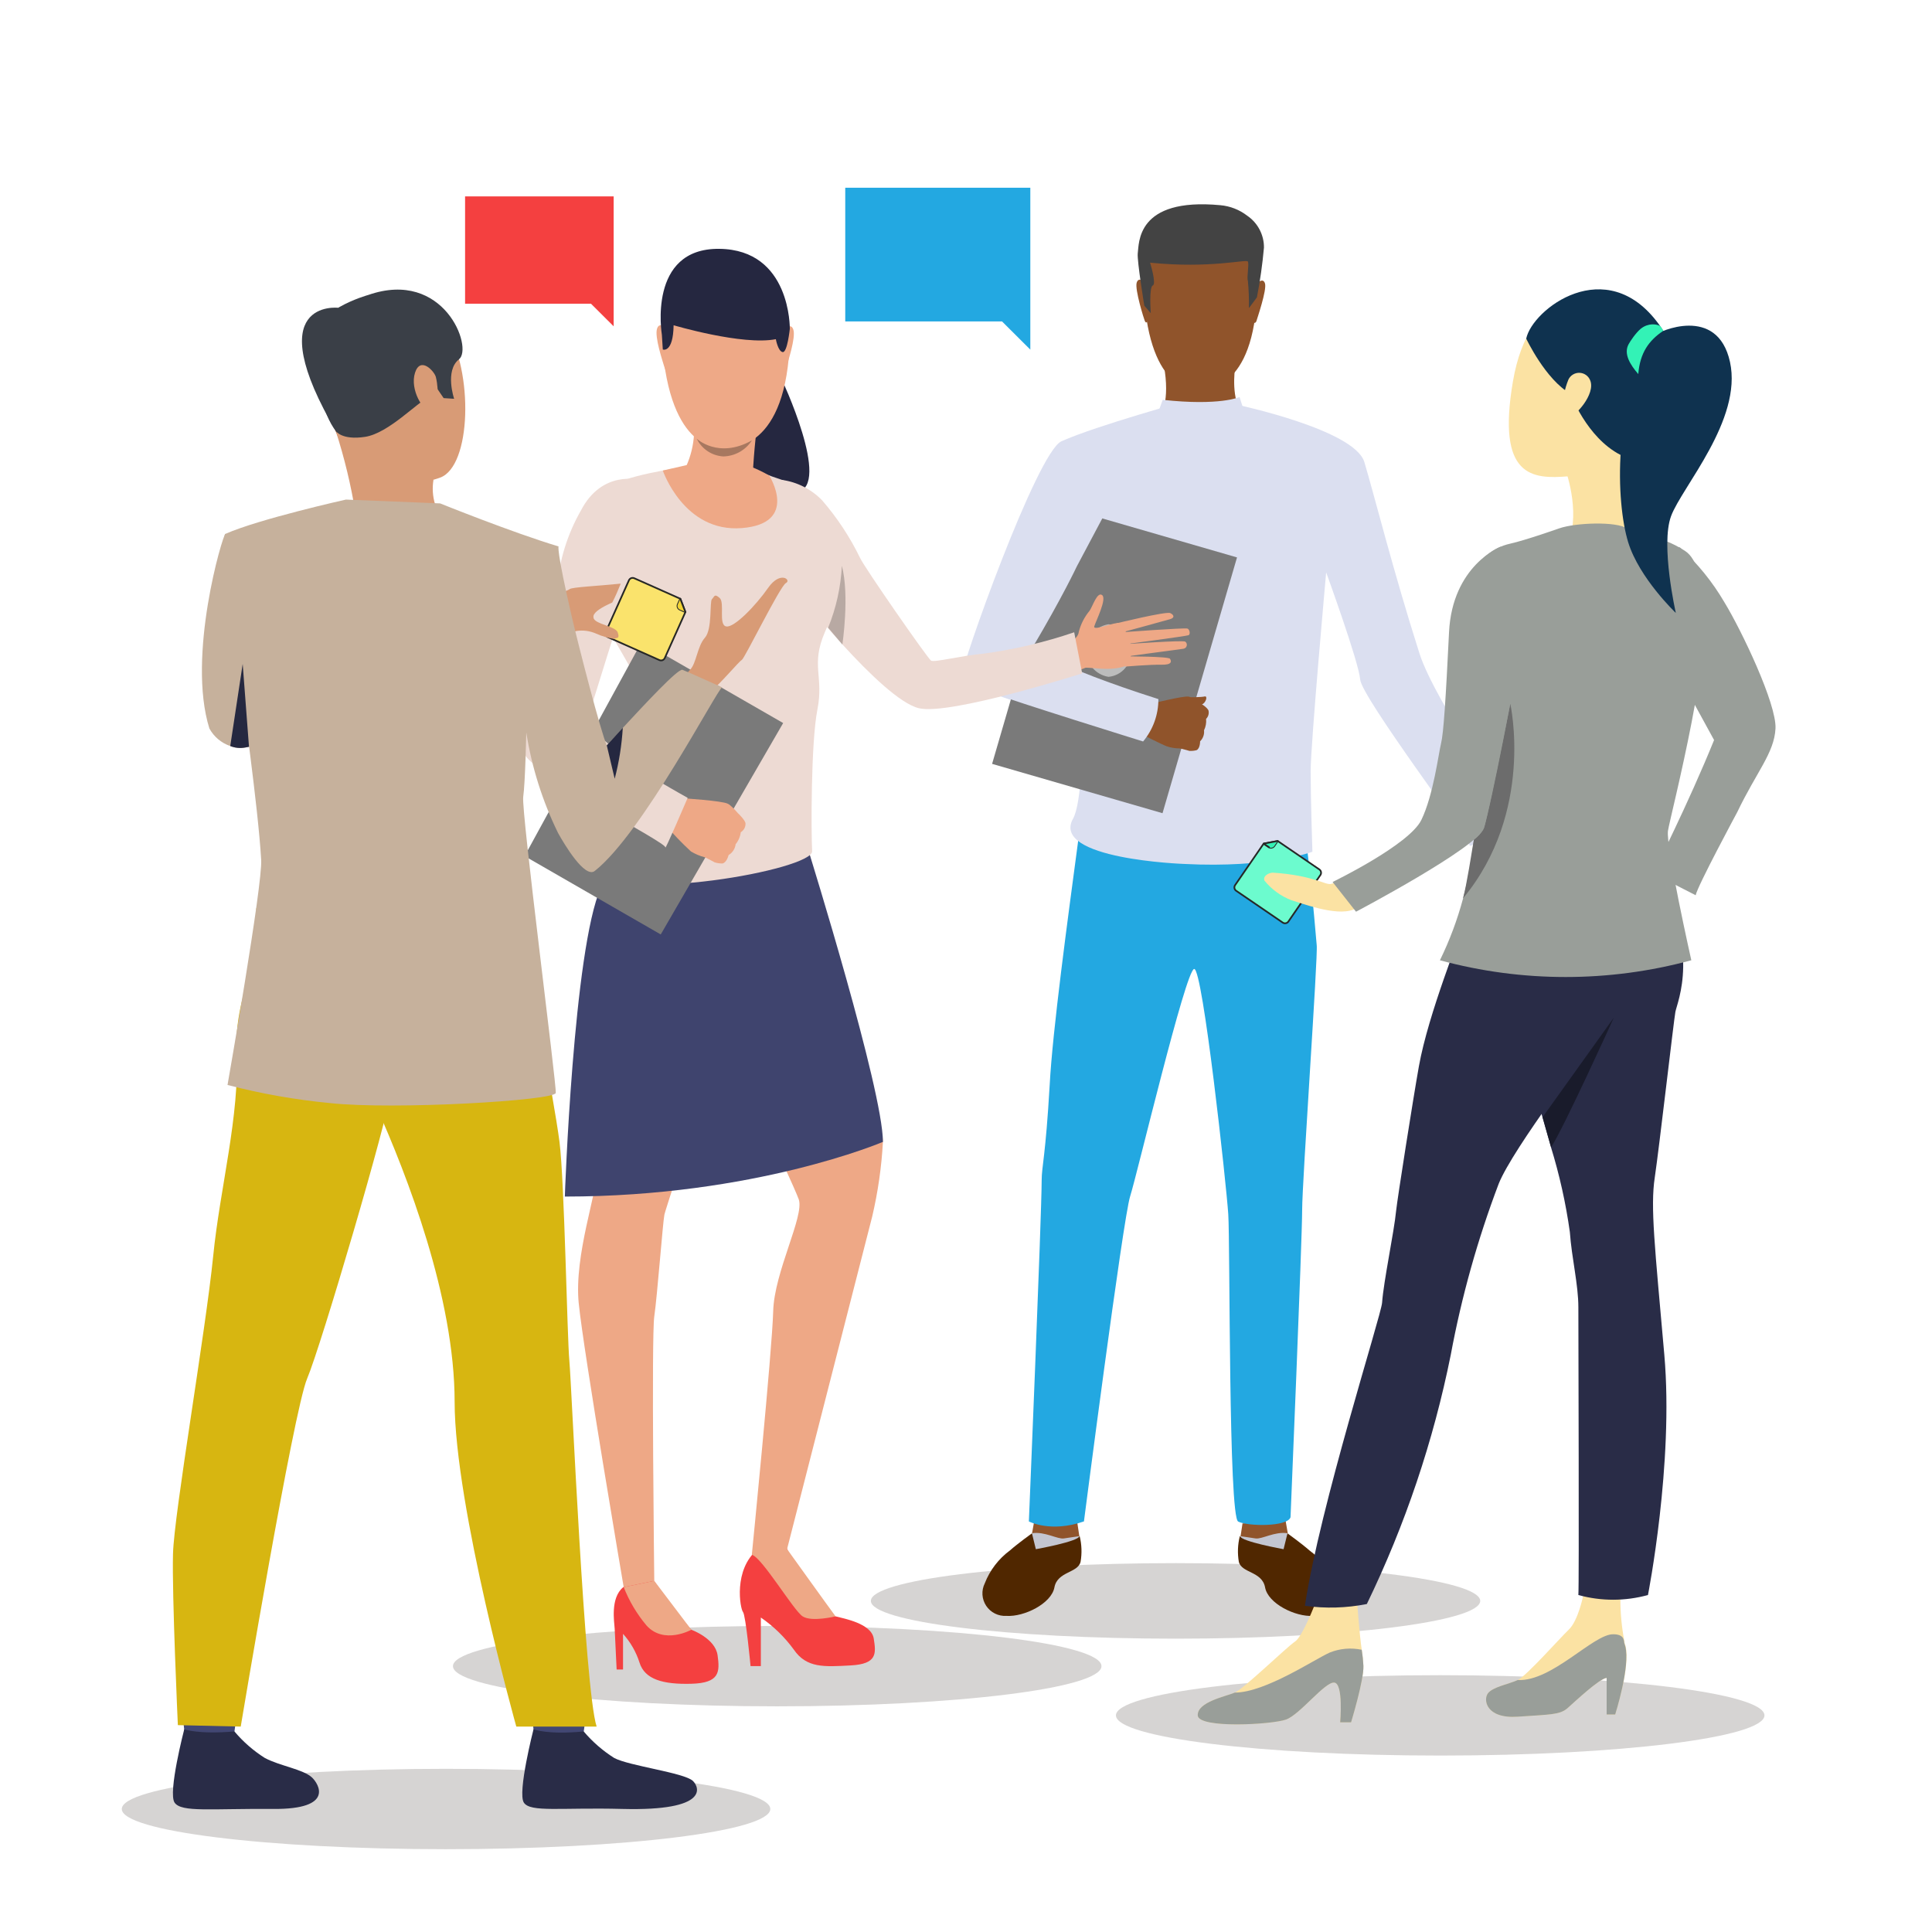<svg width="2048" height="2048" viewBox="0 0 2048 2048" fill="none" xmlns="http://www.w3.org/2000/svg">
<path d="M1569.1 1697.03C1569.1 1719.14 1424.5 1737.06 1246.13 1737.06C1067.76 1737.06 923.159 1719.14 923.159 1697.03C923.159 1674.92 1067.76 1656.99 1246.13 1656.99C1424.5 1656.99 1569.1 1674.92 1569.1 1697.03Z" fill="#342B23" fill-opacity="0.2"/>
<path d="M1586.95 853.569C1586.95 853.569 1596.54 875.391 1605.7 872.685C1614.61 870.686 1623.78 870.172 1632.85 871.162C1638.54 871.839 1657.21 867.441 1656.1 874.376C1655 881.312 1625.64 882.835 1619.53 884.526C1613.42 886.218 1635.4 901.442 1637.01 907.532C1638.62 913.622 1607.74 948.131 1593.99 935.698C1580.25 923.264 1574.82 901.019 1571.68 899.328C1566.03 893.228 1560.84 886.726 1556.15 879.874L1586.95 853.569Z" fill="#90542B"/>
<path d="M1634.21 903.897C1634.21 903.897 1673.49 944.58 1673.66 949.486C1673.83 954.392 1671.2 956.421 1667.38 952.785L1628.44 914.554C1628.44 914.554 1666.2 970.547 1667.21 974.522C1667.81 976.89 1663.14 981.035 1660.85 979.258C1658.56 977.482 1617.83 924.112 1617.83 924.112C1617.83 924.112 1652.87 976.552 1652.7 980.104C1652.59 981.035 1652.19 981.911 1651.57 982.618C1650.95 983.326 1650.14 983.835 1649.23 984.079C1648.32 984.324 1647.36 984.294 1646.47 983.993C1645.57 983.692 1644.79 983.133 1644.22 982.388L1605.78 931.639C1605.78 931.639 1628.78 971.392 1626.74 974.437C1624.7 977.482 1621.56 980.104 1616.05 969.616C1610.53 959.128 1594.5 935.784 1594.5 935.784L1634.21 903.897Z" fill="#90542B"/>
<path d="M1093.96 1625.37C1093.96 1625.37 1078.94 1636.11 1070.54 1643.56C1058.54 1652.43 1049.3 1664.51 1043.9 1678.4C1042.03 1682.16 1041.19 1686.33 1041.45 1690.51C1041.72 1694.69 1043.08 1698.73 1045.39 1702.23C1047.71 1705.72 1050.91 1708.54 1054.67 1710.42C1058.43 1712.29 1062.61 1713.15 1066.81 1712.91C1085.64 1714.1 1114.49 1699.89 1117.72 1682.72C1120.94 1665.55 1142.58 1667.66 1145.46 1655.57C1147.01 1646.58 1146.69 1637.36 1144.53 1628.5L1093.96 1625.37Z" fill="#502700"/>
<path d="M1096.5 1611.5L1093.96 1625.63C1093.96 1625.63 1101.76 1639.92 1144.19 1628.76L1142.07 1614.63L1096.5 1611.5Z" fill="#90542B"/>
<path d="M1144.19 1628.42C1144.19 1628.42 1134.6 1629.69 1127.82 1630.79C1121.03 1631.89 1107.54 1623.18 1093.88 1625.29L1098.03 1642.21C1098.03 1642.21 1143.26 1634.09 1144.19 1628.42Z" fill="#C4C6D1"/>
<path d="M1364.71 1625.37C1364.71 1625.37 1379.65 1636.11 1388.13 1643.56C1400.19 1652.4 1409.46 1664.49 1414.86 1678.4C1416.72 1682.16 1417.57 1686.33 1417.3 1690.51C1417.04 1694.69 1415.68 1698.73 1413.36 1702.23C1411.04 1705.72 1407.84 1708.54 1404.09 1710.42C1400.33 1712.29 1396.15 1713.15 1391.95 1712.91C1373.11 1714.1 1344.18 1699.89 1341.04 1682.72C1337.9 1665.55 1316.09 1667.66 1313.21 1655.57C1311.67 1646.57 1312.02 1637.36 1314.23 1628.5L1364.71 1625.37Z" fill="#502700"/>
<path d="M1362.69 1611.5L1365.15 1625.63C1365.15 1625.63 1357.43 1639.92 1315 1628.76L1317.12 1614.89L1362.69 1611.5Z" fill="#90542B"/>
<path d="M1380.33 1282.9C1380.33 1313.86 1368.02 1608.29 1368.02 1608.29C1364.88 1618.61 1322.88 1618.1 1312.53 1612.94C1302.18 1607.78 1304.04 1318.18 1302.01 1286.96C1299.97 1255.75 1274.94 1026.12 1265.86 1027.13C1256.78 1028.15 1205.53 1244.51 1197.98 1268.19C1190.43 1291.87 1149.02 1612.77 1149.02 1612.77C1113.55 1625.04 1090.64 1612.77 1090.64 1612.77C1090.64 1612.77 1104.14 1289.33 1104.22 1250.93C1104.22 1236.64 1108.38 1225.56 1112.71 1150.11C1115.76 1092.34 1131.88 974.015 1142.74 892.563C1142.74 889.688 1143.42 886.896 1143.85 884.105C1145.97 868.289 1147.49 856.616 1148.26 851.034L1148.77 847.397C1151.76 846.004 1154.82 844.762 1157.93 843.676C1233.7 816.441 1379.65 845.367 1379.65 845.367C1379.61 846.043 1379.61 846.721 1379.65 847.397C1379.65 849.004 1380.16 851.626 1380.58 854.925C1381.43 862.114 1382.7 872.771 1384.14 885.205C1384.1 885.599 1384.1 885.995 1384.14 886.389C1389.24 930.54 1391.7 954.815 1395.77 1001.93C1397.3 1012.5 1380.33 1251.95 1380.33 1282.9Z" fill="#23A8E1"/>
<path d="M1311.77 429.146C1311.77 429.146 1435.91 455.45 1446.26 489.79C1456.62 524.13 1476.73 604.99 1504.73 692.785C1521.7 745.309 1606.55 865.076 1606.55 865.076C1606.55 865.076 1557.84 901.023 1557.84 896.033C1557.84 891.043 1443.29 738.881 1441.85 720.358C1440.41 701.835 1405.79 606.766 1405.79 606.766C1405.79 606.766 1389.33 789.376 1389.33 817.626C1389.33 845.876 1391.2 902.884 1391.2 902.884C1391.2 902.884 1345.21 920.477 1255.43 915.825C1255.43 915.825 1113.22 910.919 1137.49 867.783C1155.9 835.134 1144.62 615.308 1141.9 614.04C1139.19 612.771 1089.55 674.6 1094.39 686.441C1099.22 698.282 1227.52 741.165 1227.52 741.165C1227.52 741.165 1231.25 754.867 1211.31 786.077C1211.31 786.077 1019.72 730.254 1019.04 718.413C1018.36 706.571 1099.14 479.725 1125.1 467.799C1162.95 450.883 1261.8 423.817 1261.8 423.817L1311.77 429.146Z" fill="#DBDFF0"/>
<path d="M1314.57 1628.42C1314.57 1628.42 1324.07 1629.69 1330.86 1630.79C1337.65 1631.89 1351.23 1623.18 1364.8 1625.29L1360.65 1642.21C1360.65 1642.21 1315.5 1634.09 1314.57 1628.42Z" fill="#C4C6D1"/>
<path d="M1309.73 386.093C1309.73 386.093 1304.64 414.089 1313.46 433.12C1313.46 433.12 1321.95 477.61 1276.72 479.64C1231.5 481.669 1229.97 440.817 1229.97 440.817C1229.97 440.817 1240.91 426.184 1233.62 386.347C1226.32 346.509 1309.73 386.093 1309.73 386.093Z" fill="#90542B"/>
<path d="M1281.99 224.374C1281.99 224.374 1340.45 233.763 1331.55 327.14C1322.64 420.517 1271.05 412.99 1267.57 412.905C1264.09 412.821 1215.81 414.597 1211.99 300.582C1211.99 300.497 1210.38 215.916 1281.99 224.374Z" fill="#90542B"/>
<path d="M1332.47 300.499C1332.47 300.499 1338.83 293.563 1340.95 300.499C1343.07 307.434 1332.47 338.053 1331.79 340.59C1331.79 340.59 1330.6 343.297 1329.07 341.859C1329.39 328.018 1330.52 314.207 1332.47 300.499Z" fill="#90542B"/>
<path d="M1213.43 299.649C1213.43 299.649 1207.15 292.544 1204.94 299.649C1202.74 306.754 1212.84 338.725 1213.43 339.909C1214.02 341.094 1214.53 342.701 1216.06 341.178C1216.03 327.295 1215.15 313.426 1213.43 299.649Z" fill="#90542B"/>
<path d="M1332.38 315.217L1323.9 326.635C1324.1 316.952 1323.73 307.265 1322.8 297.624C1321.44 293.733 1324.32 280.031 1322.8 277.24C1321.27 274.449 1282.83 284.937 1219.11 278.424C1219.11 278.424 1226.15 301.007 1221.99 302.614C1217.84 304.221 1219.87 331.964 1219.87 331.964L1213 324.013C1213 324.013 1205.28 276.648 1206.04 268.782C1207.57 258.209 1204 209.068 1293.69 217.526C1304 218.455 1313.84 222.299 1322.03 228.606C1327.56 232.354 1332.08 237.401 1335.18 243.302C1338.29 249.202 1339.9 255.774 1339.85 262.438C1338.26 280.145 1335.77 297.761 1332.38 315.217Z" fill="#434343"/>
<path d="M1240.92 400.475C1240.92 400.475 1265.11 428.555 1303.37 400.475C1300.12 406.605 1295.36 411.819 1289.55 415.633C1283.73 419.447 1277.05 421.739 1270.11 422.296C1263.56 422.194 1257.21 420.029 1251.96 416.109C1246.72 412.189 1242.86 406.717 1240.92 400.475Z" fill="#90542B"/>
<path d="M1311.29 590.888L1130.63 538.604L1051.66 809.739L1232.32 862.023L1311.29 590.888Z" fill="#7A7A7A"/>
<path d="M1261.54 739.137C1261.54 739.137 1273.33 739.137 1276.98 738.291C1280.63 737.445 1278.17 745.396 1274.01 746.75C1269.85 748.103 1261.54 739.137 1261.54 739.137Z" fill="#90542B"/>
<path d="M1268.42 795.213C1265.93 795.866 1263.35 796.123 1260.78 795.975C1260.78 795.975 1256.28 794.621 1253.06 793.86L1250.51 793.353C1245.78 793.336 1241.08 792.565 1236.6 791.069C1230.74 788.785 1211.14 778.72 1211.14 778.72L1216.83 760.366L1221.07 745.818C1221.07 745.818 1254.5 737.36 1260.19 738.459L1261.8 738.967C1265.27 740.656 1268.54 742.727 1271.56 745.141C1272.41 745.141 1280.72 750.555 1281.14 753.599C1281.43 755.116 1281.34 756.68 1280.88 758.154C1280.42 759.628 1279.61 760.968 1278.51 762.058C1278.92 766.215 1278.16 770.403 1276.31 774.153C1276.56 776.286 1276.31 778.447 1275.59 780.471C1274.87 782.494 1273.69 784.326 1272.15 785.825C1272.15 785.825 1272.32 793.268 1268.42 795.213Z" fill="#90542B"/>
<path d="M1227.93 741.078C1228.03 757.489 1222.29 773.402 1211.73 785.991C1211.73 785.991 1071.04 742.262 1054.24 735.242C1037.44 728.222 1115.17 522.944 1115.17 522.944L1172.27 542.397L1141.55 600.251C1141.55 600.251 1126.37 632.645 1094.8 685.931C1094.8 686.354 1114.23 704.793 1227.93 741.078Z" fill="#DBDFF0"/>
<path d="M1198.75 689.57C1199.26 696.402 1197.06 703.162 1192.61 708.386C1188.17 713.61 1181.83 716.878 1174.99 717.481C1168.36 716.387 1162.35 712.984 1158.01 707.881C1153.67 702.777 1151.28 696.303 1151.28 689.612C1151.28 682.921 1153.67 676.447 1158.01 671.343C1162.35 666.239 1168.36 662.837 1174.99 661.742C1181.83 662.325 1188.16 665.575 1192.61 670.785C1197.06 675.996 1199.26 682.747 1198.75 689.57Z" fill="#BCBCBC"/>
<path d="M1326.96 461.628L1313.98 420.86C1313.98 420.86 1293.1 430.502 1232.52 423.82L1218.43 462.812C1218.43 462.812 1270.79 507.978 1326.96 461.628Z" fill="#DBDFF0"/>
<path d="M896 199H1092.18V340.758V370.615L1062.22 340.758H896V199Z" fill="#23A8E1"/>
<path d="M1167.6 1766.18C1167.6 1789.7 1013.71 1808.78 823.879 1808.78C634.044 1808.78 480.153 1789.7 480.153 1766.18C480.153 1742.65 634.044 1723.58 823.879 1723.58C1013.71 1723.58 1167.6 1742.65 1167.6 1766.18Z" fill="#342B23" fill-opacity="0.2"/>
<path d="M827.932 400.404C827.932 400.404 882.114 514.889 844.909 521.73C793.436 531.18 772.666 436.315 772.666 436.315L827.932 400.404Z" fill="#252740"/>
<path d="M1125.57 684.914C1125.57 684.914 1142.64 679.603 1143.63 669.523C1145.73 661.51 1149.55 654.047 1154.83 647.652C1158.08 643.422 1162.96 626.861 1168.29 630.821C1173.61 634.781 1161.6 658.452 1159.98 663.943C1158.35 669.433 1181.74 658.992 1187.07 660.432C1192.4 661.872 1208.02 701.294 1191.22 706.605C1174.43 711.915 1152.84 706.605 1150.14 708.045C1146.19 709.746 1142.15 711.219 1138.04 712.455L1125.57 684.914Z" fill="#EEA886"/>
<path d="M1183.72 660.7C1183.72 660.7 1236.28 647.83 1240.53 649.9C1244.77 651.97 1245.22 654.85 1240.53 656.29C1235.83 657.73 1190.05 670.151 1190.05 670.151C1190.05 670.151 1254.88 665.38 1258.68 666.28C1260.93 666.91 1262.29 672.401 1259.76 673.391C1257.23 674.381 1193.21 682.841 1193.21 682.841C1193.21 682.841 1253.8 678.431 1256.42 680.141C1257.09 680.641 1257.59 681.325 1257.87 682.109C1258.15 682.893 1258.19 683.741 1257.98 684.548C1257.78 685.355 1257.35 686.084 1256.73 686.645C1256.11 687.206 1255.35 687.573 1254.52 687.701L1194.38 695.802C1194.38 695.802 1238.63 695.802 1240.25 698.322C1241.88 700.842 1242.69 704.892 1231.22 704.622C1219.76 704.352 1192.75 706.602 1192.75 706.602L1183.72 660.7Z" fill="#EEA886"/>
<path d="M693.301 1675.77C705.266 1693.94 718.482 1711.27 732.854 1727.61C732.854 1727.61 758.139 1736.61 760.668 1754.61C763.196 1772.62 762.745 1784.05 732.854 1784.86C702.964 1785.67 683.368 1780.36 677.859 1762.27C674.266 1751.04 668.326 1740.7 660.431 1731.93V1769.74H653.658C653.658 1769.74 651.942 1733.19 651.581 1726.44C651.22 1719.69 646.705 1693.95 660.611 1682.52C665.245 1679.11 670.568 1676.73 676.212 1675.57C681.856 1674.4 687.687 1674.47 693.301 1675.77Z" fill="#F44040"/>
<path d="M834.533 1642.38C838.377 1650.73 843.132 1658.64 848.71 1665.96C855.483 1674.96 876.524 1710.96 885.735 1713.39C894.946 1715.82 923.662 1720.95 926.191 1736.88C928.719 1752.81 929.984 1763.88 901.809 1765.41C873.634 1766.94 855.032 1768.38 841.486 1748.67C831.851 1735.44 820.034 1723.94 806.539 1714.65V1766.13H795.612C795.612 1766.13 790.555 1712.13 787.575 1708.71C784.595 1705.29 777.1 1663.71 803.197 1642.38C829.295 1621.04 834.533 1642.38 834.533 1642.38Z" fill="#F44040"/>
<path d="M674.322 869.242C652.28 899.378 636.891 933.826 629.171 970.317C619.328 1025.04 634.679 1208.83 634.047 1235.83C633.415 1262.83 608.401 1330.34 613.458 1381.37C618.515 1432.4 661.138 1682.43 661.138 1682.43L693.557 1675.77C693.557 1675.77 690.396 1416.92 693.557 1395.5C696.718 1374.08 702.587 1295.95 704.303 1287.49C706.019 1279.03 784.222 1046.82 784.222 1007.31C784.222 967.797 760.472 804.799 674.322 869.242Z" fill="#EEA886"/>
<path d="M853.394 887.329C853.394 887.329 911.911 1109.82 918.864 1140.96C925.818 1172.1 935.932 1197.31 935.932 1210.45C934.473 1237.13 930.665 1263.63 924.553 1289.65L834.25 1642.38L796.954 1648.23C796.954 1648.23 818.537 1431.5 819.621 1389.91C820.704 1348.33 852.852 1289.02 846.712 1271.38C840.571 1253.74 745.03 1050.24 745.03 1050.24C745.03 1050.24 672.787 822.706 853.394 887.329Z" fill="#EEA886"/>
<path d="M732.846 1727.61C732.846 1727.61 703.949 1743.72 685.346 1723.11C675.131 1710.94 666.958 1697.2 661.145 1682.43L693.564 1675.77L732.846 1727.61Z" fill="#EEA886"/>
<path d="M885.732 1713.39C885.732 1713.39 860.447 1719.69 850.785 1713.39C841.122 1707.09 808.162 1651.56 797.235 1648.23C797.235 1648.23 807.8 1626.9 834.53 1642.38C834.53 1642.38 878.598 1703.85 885.732 1713.39Z" fill="#EEA886"/>
<path d="M935.937 1210.44C935.937 1210.44 800.482 1268.41 598.744 1268.41C598.744 1268.41 607.774 1006.49 636.942 940.881C666.11 875.268 858.005 904.88 858.005 904.88C858.005 904.88 935.937 1155.45 935.937 1210.44Z" fill="#3F446E"/>
<path d="M829.205 508.77C845.357 511.083 860.267 518.719 871.558 530.461C887.568 548.966 901.078 569.481 911.743 591.484C916.529 601.834 983.444 698.139 986.965 700.299C990.487 702.459 1019.75 694.809 1043.13 692.829C1075.63 688.367 1107.63 680.801 1138.68 670.238L1147.16 713.8C1147.16 713.8 1006.38 758.802 973.871 750.702C934.138 740.801 842.66 623.795 842.66 623.795C842.66 623.795 774.481 544.231 829.205 508.77Z" fill="#EDDAD3"/>
<path d="M787.035 491.851C800.676 498.473 814.768 504.127 829.207 508.772C840.044 510.932 882.215 565.475 889.53 585.366C896.845 605.257 889.53 635.138 874.359 670.24C859.188 705.342 873.456 717.042 866.503 752.054C859.549 787.066 859.82 882.741 860.904 902.272C861.987 921.803 659.798 958.434 619.432 922.973C619.432 922.973 646.523 832.968 679.123 799.396C686.166 792.016 685.354 743.414 680.658 731.263C675.962 719.112 621.961 628.658 621.961 628.658C621.961 628.658 617.987 536.943 641.556 518.672C661.965 502.921 717.592 497.251 727.616 493.831C747.153 489.707 767.265 489.037 787.035 491.851Z" fill="#EDDAD3"/>
<path d="M801.923 455.937C798.983 481.097 797.355 506.392 797.046 531.72C797.046 531.72 764.537 564.122 727.603 493.828C737.129 472.362 738.477 448.171 731.396 425.785C719.656 385.823 801.923 455.937 801.923 455.937Z" fill="#EEA886"/>
<path d="M892.954 683.202C892.954 683.202 900.72 631.359 892.412 599.767C891.291 622.296 886.376 644.477 877.874 665.381L892.954 683.202Z" fill="#B8A9A3"/>
<path d="M830.185 766.451L700.419 990.563L556.114 907.488L680.282 680.227L830.185 766.451Z" fill="#7A7A7A"/>
<path d="M765.897 915.324C763.018 915.356 760.153 914.931 757.408 914.064C757.408 914.064 752.803 911.454 749.462 909.834C748.629 909.361 747.752 908.969 746.843 908.664C741.747 907.353 736.877 905.291 732.394 902.543C723.198 894.033 714.486 885.019 706.297 875.542L715.959 860.961L723.003 846.111C723.003 846.111 765.626 848.811 771.406 851.961L773.031 852.861C776.316 855.574 779.34 858.587 782.061 861.861C782.874 862.491 790.55 870.052 790.279 873.202C790.29 875.01 789.83 876.79 788.944 878.368C788.057 879.946 786.775 881.267 785.222 882.202C784.674 886.863 782.793 891.268 779.804 894.893C779.528 897.259 778.708 899.529 777.408 901.527C776.108 903.525 774.363 905.197 772.309 906.414C772.309 906.414 770.593 914.154 765.897 915.324Z" fill="#EEA886"/>
<path d="M677.843 508.776C677.843 508.776 638.471 497.795 615.985 540.817C601.407 566.257 592.649 594.595 590.339 623.801C587.54 643.782 574.626 698.235 573.362 703.905C572.098 709.576 542.93 776.809 556.295 800.03C569.66 823.252 706.289 893.005 705.296 898.225C704.302 903.446 728.955 845.753 728.955 845.753C728.955 845.753 673.689 815.061 664.659 805.611C649.94 790.22 618.965 773.749 625.016 754.668C632.511 732.347 654.906 656.923 660.144 645.853C665.381 634.782 711.075 522.816 677.843 508.776Z" fill="#EDDAD3"/>
<path d="M706.304 348.566C706.304 348.566 699.17 340.016 696.461 348.566C693.752 357.117 702.511 382.948 703.505 386.638C703.505 386.638 707.839 401.039 709.555 399.239C709.429 382.301 708.344 365.383 706.304 348.566Z" fill="#EEA987"/>
<path d="M831.193 349.647C831.193 349.647 838.417 341.097 841.036 349.647C843.655 358.198 834.986 384.029 833.992 387.719C833.992 387.719 829.658 402.12 827.942 400.32C828.113 383.383 829.198 366.468 831.193 349.647Z" fill="#EEA987"/>
<path d="M779.799 266.484C779.799 266.484 845.63 276.564 836.058 379.889C826.486 483.214 768.33 475.024 764.447 474.934C760.564 474.844 706.111 477.094 701.235 350.998C701.415 350.998 699.248 257.753 779.799 266.484Z" fill="#EEA987"/>
<path d="M714.063 344.78C714.063 344.78 787.119 366.471 822.428 359.541C822.428 359.541 824.685 372.412 829.652 373.222C834.619 374.032 837.237 348.561 837.237 348.561C837.237 348.561 838.592 264.586 762.376 263.776C686.16 262.966 701.601 354.771 701.601 354.771L702.595 370.522C702.595 370.522 713.522 374.752 714.063 344.78Z" fill="#252740"/>
<path d="M738.538 465.033C738.538 465.033 761.565 486.814 797.054 466.833C793.79 471.936 789.313 476.158 784.02 479.125C778.728 482.092 772.783 483.713 766.713 483.844C760.764 483.481 755.02 481.548 750.069 478.242C745.118 474.936 741.138 470.377 738.538 465.033Z" fill="#A77860"/>
<path d="M702.593 498.779C702.593 498.779 724.988 564.663 786.304 559.802C847.62 554.942 815.472 504.179 815.472 504.179C809.181 500.471 802.597 497.281 795.786 494.639C791.542 493.829 727.968 493.019 727.968 493.019L702.593 498.779Z" fill="#EEA886"/>
<path d="M493 208.2H650.5V321.943V345.9L626.453 321.943H493V208.2Z" fill="#F44040"/>
<path d="M816.556 1917.62C816.556 1941.15 662.665 1960.22 472.831 1960.22C282.996 1960.22 129.105 1941.15 129.105 1917.62C129.105 1894.09 282.996 1875.02 472.831 1875.02C662.665 1875.02 816.556 1894.09 816.556 1917.62Z" fill="#342B23" fill-opacity="0.2"/>
<g filter="url(#filter0_d)">
<path d="M662.695 611.133C663.661 608.978 666.192 608.01 668.349 608.971L717.165 630.71L714.541 636.561C713.576 638.715 714.541 641.24 716.698 642.201L722.556 644.809L700.694 693.571C699.728 695.725 697.197 696.693 695.04 695.732L640.366 671.385C638.209 670.425 637.244 667.9 638.21 665.745L662.695 611.133Z" fill="#FAE36C"/>
<path d="M722.372 645.22C722.538 645.294 722.733 645.261 722.865 645.136C722.997 645.011 723.041 644.818 722.977 644.649L717.586 630.549C717.521 630.379 717.36 630.265 717.178 630.26C716.995 630.255 716.828 630.36 716.754 630.526L714.13 636.378C713.063 638.759 714.13 641.55 716.514 642.611L722.372 645.22Z" fill="#F2D333" stroke="#262726" stroke-width="0.9" stroke-linejoin="round"/>
<path d="M668.349 608.971L667.981 609.792L668.349 608.971ZM722.556 644.809L723.378 645.176C723.502 644.9 723.478 644.581 723.316 644.326C723.154 644.071 722.874 643.915 722.571 643.91L722.556 644.809ZM722.556 644.809L721.714 645.131C721.845 645.474 722.172 645.703 722.54 645.709L722.556 644.809ZM717.165 630.71L716.343 630.344C716.245 630.561 716.238 630.809 716.323 631.031L717.165 630.71ZM717.165 630.71L717.987 631.076C718.085 630.858 718.092 630.61 718.007 630.388C717.921 630.165 717.751 629.985 717.533 629.888L717.165 630.71ZM663.517 611.499C664.279 609.798 666.278 609.034 667.981 609.792L668.717 608.15C666.106 606.987 663.042 608.159 661.873 610.767L663.517 611.499ZM639.032 666.111L663.517 611.499L661.873 610.767L637.388 665.379L639.032 666.111ZM640.734 670.564C639.032 669.806 638.27 667.812 639.032 666.111L637.388 665.379C636.219 667.987 637.387 671.044 639.998 672.206L640.734 670.564ZM695.408 694.911L640.734 670.564L639.998 672.206L694.672 696.554L695.408 694.911ZM699.872 693.204C699.11 694.905 697.111 695.669 695.408 694.911L694.672 696.554C697.283 697.716 700.347 696.545 701.517 693.937L699.872 693.204ZM721.734 644.443L699.872 693.204L701.517 693.937L723.378 645.176L721.734 644.443ZM722.54 645.709L722.54 645.709L722.571 643.91L722.571 643.91L722.54 645.709ZM723.397 644.488L718.007 630.388L716.323 631.031L721.714 645.131L723.397 644.488ZM716.343 630.343L716.343 630.344L717.987 631.076L717.987 631.076L716.343 630.343ZM667.981 609.792L716.797 631.531L717.533 629.888L668.717 608.15L667.981 609.792Z" fill="#262726"/>
</g>
<path d="M654.764 670.329C657.203 677.349 654.132 675.819 650.611 677.259C644.233 676.211 638.013 674.367 632.098 671.769C625.492 668.759 618.142 667.757 610.967 668.889C599.86 672.849 582.883 667.359 574.394 670.239L524.637 687.069L523.734 660.699C523.734 660.699 549.651 648.369 560.939 641.979C572.227 635.589 601.485 626.679 603.833 624.519C606.181 622.359 633.633 621.189 658.015 618.669C655.216 625.509 652.417 632.259 648.985 638.739C638.239 643.419 629.931 648.549 629.118 652.869C628.306 657.189 632.55 659.079 637.697 661.239C645.192 664.119 653.41 666.369 654.764 670.329Z" fill="#D89B76"/>
<path d="M720.962 760.692C720.962 760.692 742.725 741.252 753.201 733.062C763.676 724.872 783.452 700.932 786.342 699.582C789.232 698.232 826.978 621.102 833.119 618.042C839.26 614.982 827.249 604.542 814.246 623.172C801.242 641.802 778.124 665.832 769.726 664.032C761.328 662.232 768.552 638.922 762.863 633.882C757.174 628.842 757.445 632.442 754.736 635.052C752.027 637.662 755.278 667.002 747.241 676.002C739.204 685.002 738.21 703.002 731.709 709.752L696.581 749.982L720.962 760.692Z" fill="#D89B76"/>
<path d="M253.196 1802.08C253.196 1802.08 248.5 1834.66 247.958 1839.52C247.417 1844.38 195.673 1837 195.673 1837L191.428 1798.3C191.428 1798.3 246.604 1797.49 253.196 1802.08Z" fill="#424773"/>
<path d="M248.494 1835.38C257.704 1846.33 268.547 1855.8 280.642 1863.46C296.536 1872.01 321.369 1875.43 330.761 1884.25C337.533 1890.64 355.413 1918.09 289.582 1917.55C223.751 1917.01 192.416 1921.42 185.101 1910.89C177.787 1900.36 195.306 1833.13 195.306 1833.13C195.306 1833.13 210.477 1838.71 248.494 1835.38Z" fill="#292C47"/>
<path d="M623.528 1802.08C623.528 1802.08 618.832 1834.66 618.2 1839.52C617.568 1844.38 565.914 1836.64 565.914 1836.64L561.76 1797.94C561.76 1797.94 616.845 1797.49 623.528 1802.08Z" fill="#424773"/>
<path d="M618.73 1835.38C627.983 1846.32 638.854 1855.79 650.969 1863.46C666.772 1872.01 725.108 1879.03 734.499 1887.85C741.182 1894.24 752.56 1919.89 659.909 1917.55C594.168 1915.84 562.381 1921.42 555.337 1910.89C548.294 1900.36 565.542 1833.13 565.542 1833.13C565.542 1833.13 580.713 1839.16 618.73 1835.38Z" fill="#292C47"/>
<path d="M295.998 966.883C295.998 966.883 247.415 1043.83 250.847 1113.31C254.278 1182.79 233.237 1258.75 226.013 1331.29C217.886 1412.29 184.564 1603.9 183.39 1647.19C182.216 1690.48 188.537 1828.72 188.537 1828.72L255.181 1830.25C255.181 1830.25 311.079 1495.27 325.618 1461.25C340.157 1427.23 411.948 1183.33 414.386 1156.06C416.824 1128.79 295.998 966.883 295.998 966.883Z" fill="#D7B611"/>
<path d="M551.641 977.32C551.641 977.32 587.762 1167.85 593.09 1210.42C598.418 1252.99 601.127 1416.25 603.565 1442.8C606.003 1469.35 619.639 1790.74 632.462 1830.25H547.306C547.306 1830.25 481.927 1596.7 481.927 1486C481.927 1375.3 431.447 1245.7 398.848 1172.8C366.248 1099.9 291.748 1098.28 271.52 963.01C271.52 963.01 524.46 934.39 551.641 977.32Z" fill="#D7B611"/>
<path d="M376.988 320.41C376.988 320.41 442.187 296.2 472.348 345.61C502.509 395.02 499.439 494.11 466.659 506.26C433.879 518.41 384.483 512.02 367.325 481.15C350.168 450.28 335.358 405.46 336.08 375.58C336.803 345.7 359.92 329.05 376.988 320.41Z" fill="#D89B76"/>
<path d="M459.534 508.51C458.046 517.254 458.634 526.224 461.25 534.7C465.765 543.7 376.816 543.7 376.816 543.7C372.075 514.326 365.101 485.352 355.956 457.031C342.23 417.161 459.534 508.51 459.534 508.51Z" fill="#D89B76"/>
<path d="M355.963 456.848C355.963 456.848 362.104 466.928 387.118 463.058C412.132 459.188 442.745 425.888 453.22 422.198C463.695 418.508 463.786 412.478 463.786 412.478L470.287 422.018L481.395 422.738C481.395 422.738 471.281 392.948 486.542 380.888C501.803 368.828 470.739 284.678 390.369 312.668C390.369 312.668 328.601 329.588 330.859 364.598C333.117 399.608 342.147 439.388 355.963 456.848Z" fill="#3A3F47"/>
<path d="M462.065 399.794C460.71 393.854 445.72 377.114 439.941 395.114C434.161 413.114 448.971 437.144 456.647 435.074C464.323 433.004 465.677 415.004 462.065 399.794Z" fill="#D89B76"/>
<path d="M765.666 728.647C766.028 728.917 766.119 728.917 765.666 728.647V728.647Z" fill="#323657"/>
<path d="M241.184 1150.12C276.738 1159.37 312.973 1165.78 349.548 1169.29C417.727 1176.76 588.039 1166.59 589.123 1158.58C590.206 1150.57 552.46 859.694 554.627 844.754C556.794 829.814 557.878 776.444 557.878 776.444C563.711 813.44 575.064 849.357 591.561 883.004C598.063 894.704 619.916 931.604 630.482 923.234C681.503 883.004 760.518 730.004 765.485 728.654C761.331 726.854 728.1 711.644 723.404 710.024C718.708 708.404 682.496 747.554 660.191 771.584L643.214 790.124C636.803 775.724 613.324 684.734 606.01 653.234C589.574 582.224 592.103 579.254 592.103 579.254C542.255 564.224 466.581 533.624 466.581 533.624L366.706 529.574C366.706 529.574 275.048 550.004 238.927 565.934C235.495 567.464 235.495 647.474 226.104 668.444L255.994 731.444C255.994 731.444 273.693 856.004 276.854 911.444C278.57 937.004 241.184 1150.12 241.184 1150.12Z" fill="#C6B19C"/>
<path d="M221.945 772.206C226.712 780.963 234.61 787.614 244.069 790.836C249.136 792.88 254.689 793.412 260.053 792.366L263.936 791.646L332.386 779.046C332.386 779.046 347.376 607.146 238.922 565.926C236.032 566.916 197.924 695.256 221.945 772.206Z" fill="#C6B19C"/>
<path d="M244.076 790.839C249.142 792.883 254.696 793.415 260.06 792.369L263.943 791.649L257.26 703.809L244.076 790.839Z" fill="#252840"/>
<path d="M643.21 790.123L651.608 825.493C656.228 807.815 659.102 789.729 660.187 771.493L643.21 790.123Z" fill="#252840"/>
<path d="M358.492 326.26C358.492 326.26 273.065 316.45 357.047 458.65L358.492 326.26Z" fill="#3A3F47"/>
<path d="M1182.95 1818.37C1182.95 1841.9 1336.84 1860.97 1526.67 1860.97C1716.51 1860.97 1870.4 1841.9 1870.4 1818.37C1870.4 1794.84 1716.51 1775.77 1526.67 1775.77C1336.84 1775.77 1182.95 1794.84 1182.95 1818.37Z" fill="#342B23" fill-opacity="0.2"/>
<g filter="url(#filter1_d)">
<path d="M1306.36 940.226C1304.41 938.894 1303.91 936.237 1305.25 934.292L1335.55 890.274L1340.84 893.893C1342.79 895.225 1345.46 894.728 1346.79 892.784L1350.43 887.501L1394.55 917.655C1396.49 918.988 1396.99 921.644 1395.65 923.589L1361.72 972.889C1360.38 974.834 1357.72 975.331 1355.77 973.999L1306.36 940.226Z" fill="#6CFBCE"/>
<path d="M1350.8 887.756C1350.9 887.606 1350.91 887.409 1350.81 887.256C1350.71 887.104 1350.53 887.027 1350.35 887.06L1335.46 889.833C1335.29 889.866 1335.14 890.004 1335.11 890.182C1335.07 890.359 1335.14 890.542 1335.29 890.645L1340.59 894.264C1342.74 895.736 1345.69 895.187 1347.17 893.038L1350.8 887.756Z" fill="#33F2B6" stroke="#262726" stroke-width="0.9" stroke-linejoin="round"/>
<path d="M1306.36 940.226L1306.87 939.485L1306.36 940.226ZM1355.77 973.999L1355.26 974.74L1355.77 973.999ZM1394.55 917.655L1394.04 918.397L1394.55 917.655ZM1350.43 887.502L1350.94 886.76C1350.88 886.721 1350.82 886.689 1350.76 886.664L1350.43 887.502ZM1350.43 887.501L1350.76 886.664C1350.37 886.513 1349.92 886.649 1349.69 886.994L1350.43 887.501ZM1350.43 887.502L1350.59 888.385C1350.83 888.341 1351.04 888.206 1351.17 888.009L1350.43 887.502ZM1335.55 890.274L1335.38 889.391C1335.02 889.458 1334.74 889.733 1334.67 890.089C1334.59 890.445 1334.74 890.81 1335.04 891.016L1335.55 890.274ZM1340.84 893.893L1340.33 894.634L1340.84 893.893ZM1341.21 894.121L1340.78 894.91C1341.22 895.148 1341.77 894.987 1342 894.552C1342.24 894.116 1342.08 893.57 1341.65 893.332L1341.21 894.121ZM1340.84 893.893L1340.33 894.634L1340.84 893.893ZM1335.55 890.274L1336.06 889.533C1335.86 889.398 1335.62 889.347 1335.38 889.391C1335.15 889.435 1334.94 889.57 1334.8 889.766L1335.55 890.274ZM1306.87 939.485C1305.33 938.433 1304.94 936.336 1305.99 934.8L1304.51 933.784C1302.89 936.139 1303.49 939.355 1305.85 940.967L1306.87 939.485ZM1356.28 973.257L1306.87 939.485L1305.85 940.967L1355.26 974.74L1356.28 973.257ZM1360.98 972.382C1359.92 973.917 1357.82 974.309 1356.28 973.257L1355.26 974.74C1357.62 976.353 1360.84 975.752 1362.46 973.397L1360.98 972.382ZM1394.91 923.081L1360.98 972.382L1362.46 973.397L1396.39 924.097L1394.91 923.081ZM1394.04 918.397C1395.57 919.449 1395.96 921.546 1394.91 923.081L1396.39 924.097C1398.01 921.743 1397.42 918.527 1395.06 916.914L1394.04 918.397ZM1349.92 888.243L1394.04 918.397L1395.06 916.914L1350.94 886.76L1349.92 888.243ZM1350.1 888.339L1350.1 888.339L1350.76 886.664L1350.76 886.664L1350.1 888.339ZM1351.17 888.009L1351.17 888.009L1349.69 886.994L1349.69 886.994L1351.17 888.009ZM1350.26 886.618L1335.38 889.391L1335.71 891.158L1350.59 888.385L1350.26 886.618ZM1335.04 891.016L1340.33 894.634L1341.35 893.151L1336.06 889.533L1335.04 891.016ZM1340.33 894.634C1340.48 894.735 1340.63 894.826 1340.78 894.91L1341.65 893.332C1341.55 893.278 1341.45 893.218 1341.35 893.151L1340.33 894.634ZM1340.33 894.634C1340.48 894.735 1340.63 894.827 1340.78 894.91L1341.65 893.332C1341.55 893.278 1341.45 893.217 1341.35 893.151L1340.33 894.634ZM1335.04 891.016L1340.33 894.634L1341.35 893.151L1336.06 889.533L1335.04 891.016ZM1305.99 934.8L1336.29 890.782L1334.8 889.766L1304.51 933.784L1305.99 934.8Z" fill="#262726"/>
</g>
<path d="M1771.84 701.942C1771.84 701.942 1713.05 569.369 1780.87 580.349C1799.41 597.213 1815.28 616.787 1827.92 638.4C1845.98 667.921 1883.46 746.402 1882.1 772.323C1880.75 798.243 1861.87 818.404 1841.56 860.885C1841.56 860.885 1799.2 939.546 1797.49 948.996L1752.33 925.866C1752.33 925.866 1790.26 850.624 1816.99 784.473L1771.84 701.942Z" fill="#999E99"/>
<path d="M1432.2 1825.7H1420.64C1420.64 1825.7 1424.34 1783.94 1414.14 1783.58C1403.93 1783.22 1378.01 1817.51 1363.2 1822.82C1348.39 1828.13 1270.1 1832.63 1269.65 1818.32C1269.19 1804.01 1299.63 1798.25 1309.02 1794.2C1318.41 1790.15 1364.47 1745.51 1372.68 1740.2C1380.9 1734.89 1394.9 1697.9 1394.9 1697.9L1438.43 1696.01C1438.43 1696.01 1440.87 1730.57 1443.49 1748.84C1444.41 1754.53 1445.01 1760.27 1445.29 1766.03C1445.74 1781.51 1432.2 1825.7 1432.2 1825.7Z" fill="#FBE2A3"/>
<path d="M1712.15 1817.42H1703.12V1778.63C1695.44 1779.26 1669.62 1803.65 1661.58 1810.76C1653.54 1817.87 1642.61 1817.42 1608.93 1819.76C1575.25 1822.1 1572 1801.76 1577.32 1794.92C1582.65 1788.08 1599.9 1785.11 1608.93 1780.88C1617.96 1776.65 1653.27 1736.78 1663.11 1727.33C1672.96 1717.88 1678.29 1691.33 1678.29 1691.33L1717.66 1694.75C1717.64 1709.85 1719.06 1724.92 1721.9 1739.75C1721.9 1741.55 1722.72 1743.26 1723.17 1744.88C1728.5 1766.39 1712.15 1817.42 1712.15 1817.42Z" fill="#FBE2A3"/>
<path d="M1566.48 936.933C1560.2 951.234 1554.81 965.901 1550.31 980.853C1548.96 989.854 1514.19 1073.74 1504.08 1130.35C1498.03 1164.28 1481.32 1270.39 1479.96 1283.35C1477.71 1306.48 1466.78 1357.42 1465.06 1381C1464.16 1394.23 1399.05 1597.01 1383.25 1702.22C1405.08 1705.26 1427.28 1704.62 1448.9 1700.33C1489.58 1616.39 1519.46 1527.66 1537.85 1436.26C1549.35 1374.39 1566.36 1313.67 1588.69 1254.82C1603.77 1217.11 1687.4 1107.94 1696.16 1096.15C1704.92 1084.36 1759.82 1016.31 1707.81 943.143C1655.79 869.971 1566.48 936.933 1566.48 936.933Z" fill="#292C47"/>
<path d="M1754.13 1248.07C1749.35 1279.57 1754.13 1320.97 1764.25 1436.18C1774.36 1551.38 1746.91 1690.79 1746.91 1690.79C1722.77 1697.44 1697.27 1697.44 1673.13 1690.79C1674.03 1682.69 1673.13 1409.98 1673.13 1385.77C1673.13 1361.56 1666.08 1333.84 1664.1 1305.94C1659.83 1275.46 1653.12 1245.36 1644.05 1215.94C1641.07 1205.23 1637.91 1194.52 1635.02 1184.08L1630.05 1166.98C1615.96 1118.38 1597.09 930.726 1597.09 930.726C1597.09 930.726 1702.03 846.934 1752.96 925.865C1803.89 1004.8 1777.79 1062.67 1775.99 1072.57C1774.18 1082.47 1758.83 1216.57 1754.13 1248.07Z" fill="#292C47"/>
<path d="M1710.7 1078.77C1709.89 1080.57 1657.6 1195.78 1644.24 1216.12C1641.26 1205.41 1638.1 1194.7 1635.21 1184.26C1635.21 1184.26 1708.9 1081.38 1710.7 1078.77Z" fill="#191B2B"/>
<path d="M1712.15 1817.42H1703.12V1778.63C1695.44 1779.26 1669.62 1803.65 1661.58 1810.76C1653.54 1817.87 1642.61 1817.42 1608.93 1819.76C1575.25 1822.1 1572 1801.76 1577.32 1794.92C1582.65 1788.08 1599.9 1785.11 1608.93 1780.88C1645.05 1782.77 1688.94 1732.19 1710.07 1732.37C1721.27 1732.37 1721.18 1738.58 1721.54 1739.75C1721.54 1741.55 1722.36 1743.26 1722.81 1744.88C1728.5 1766.39 1712.15 1817.42 1712.15 1817.42Z" fill="#999E99"/>
<path d="M1432.2 1825.7H1420.64C1420.64 1825.7 1424.34 1783.94 1414.14 1783.58C1403.93 1783.22 1378.01 1817.51 1363.2 1822.82C1348.39 1828.13 1270.1 1832.63 1269.65 1818.32C1269.19 1804.01 1299.63 1798.25 1309.02 1794.2C1341.17 1794.2 1393.55 1758.83 1409.71 1751.72C1420.43 1747.44 1432.19 1746.44 1443.49 1748.84C1444.41 1754.53 1445.01 1760.27 1445.29 1766.03C1445.74 1781.51 1432.2 1825.7 1432.2 1825.7Z" fill="#999E99"/>
<path d="M1659.03 496.73C1659.03 496.73 1675.74 540.831 1662.74 574.851C1662.74 574.851 1724.05 570.891 1725.95 563.781C1727.85 556.671 1723.42 490.61 1731.91 471.079C1740.4 451.549 1659.03 496.73 1659.03 496.73Z" fill="#FBE2A3"/>
<path d="M1653.08 560.002C1653.08 560.002 1616.96 572.782 1600.53 576.382C1584.09 579.982 1549.86 596.092 1552.66 657.383C1555.65 704.245 1561.23 750.906 1569.37 797.156C1572.6 838.896 1571.06 880.867 1564.76 922.259C1627.09 935.321 1691.45 935.321 1753.78 922.259C1753.78 922.259 1735.71 867.088 1735.71 852.777C1735.71 838.467 1796.04 721.105 1798.93 702.564C1801.82 684.024 1813.83 602.212 1786.38 584.122C1758.92 566.032 1736.71 568.372 1725.06 560.362C1713.41 552.351 1670.06 554.151 1653.08 560.002Z" fill="#999E99"/>
<path d="M1792.87 1017.93C1705.63 1041.59 1613.62 1041.59 1526.38 1017.93C1536.62 996.983 1544.82 975.101 1550.85 952.589C1554.72 938.138 1557.74 923.472 1559.88 908.668C1567.28 861.438 1566.06 813.262 1556.27 766.466C1573.34 625.973 1786.64 584.032 1803.71 628.583C1820.78 673.134 1770.66 864.478 1768.13 880.588C1765.6 896.698 1792.87 1017.93 1792.87 1017.93Z" fill="#999E99"/>
<path d="M1712.15 319.79C1687.85 311.42 1621.21 302.42 1603.78 404.302C1586.35 506.184 1624.28 507.984 1662.39 504.924C1700.5 501.864 1760.37 432.923 1764.98 412.312C1769.58 391.702 1782.77 343.821 1712.15 319.79Z" fill="#FBE2A3"/>
<path d="M1617.87 358.943C1617.87 358.943 1638.19 402.324 1664.92 417.444C1664.92 417.444 1681.62 463.615 1717.84 482.246C1717.84 482.246 1813.92 419.244 1758.2 343.373C1702.48 267.501 1624.19 327.983 1617.87 358.943Z" fill="#0F324F"/>
<path d="M1662.56 402.415C1663.59 400.203 1665.25 398.342 1667.34 397.059C1669.42 395.776 1671.83 395.128 1674.28 395.195C1676.73 395.262 1679.1 396.041 1681.11 397.436C1683.12 398.83 1684.67 400.78 1685.59 403.045C1692 417.625 1668.79 443.186 1662.47 441.836C1656.15 440.486 1654.34 422.575 1662.56 402.415Z" fill="#FBE2A3"/>
<path d="M1754.95 354.981C1757.3 351.921 1820.51 322.4 1833.88 383.781C1847.24 445.163 1782.67 516.444 1771.39 547.135C1760.1 577.825 1776.44 649.737 1776.44 649.737C1776.44 649.737 1737.7 612.926 1725.96 574.855C1713.05 532.824 1708.71 426.892 1754.95 354.981Z" fill="#0F324F"/>
<path d="M1763.2 350.646C1747.77 360.995 1738.45 374.045 1736.65 396.544C1727.65 386.194 1721.07 374.945 1726.3 365.045C1727.97 361.886 1733.95 352.895 1739.35 348.396C1747.45 342.096 1756 343.446 1760.05 345.696L1763.2 350.646Z" fill="#33F2B6"/>
<path d="M1550.86 952.321C1554.92 937.291 1559.89 904.26 1562.33 890.22C1566.84 886.973 1570.52 882.72 1573.08 877.799C1576.69 867.809 1600.98 746.127 1600.98 746.127C1600.98 746.127 1626.9 860.519 1550.86 952.321Z" fill="#6C6C6C"/>
<path d="M1444.12 922.712C1444.12 922.712 1417.57 935.042 1411.33 936.932C1405.1 938.822 1393.27 927.932 1349.29 925.052C1345.41 925.052 1338.64 928.202 1340.26 933.332C1347.82 942.721 1357.72 949.955 1368.98 954.302C1377.2 956.462 1415.76 971.763 1434.63 964.203C1453.51 956.642 1466.24 932.882 1466.24 932.882L1444.12 922.712Z" fill="#FBE2A3"/>
<path d="M1590.23 579.712C1590.23 579.712 1539.48 599.782 1536.04 670.163C1532.61 740.545 1530.27 777.265 1527.56 788.156C1524.85 799.046 1519.52 842.697 1506.7 869.157C1493.87 895.618 1412.6 934.948 1412.6 934.948L1437.43 966.449C1437.43 966.449 1565.85 898.768 1572.89 877.977C1579.93 857.187 1608.2 712.734 1610.46 688.434C1612.81 668.633 1638.36 581.152 1590.23 579.712Z" fill="#999E99"/>
<defs>
<filter id="filter0_d" x="632.461" y="603.232" width="106.467" height="106.24" filterUnits="userSpaceOnUse" color-interpolation-filters="sRGB">
<feFlood flood-opacity="0" result="BackgroundImageFix"/>
<feColorMatrix in="SourceAlpha" type="matrix" values="0 0 0 0 0 0 0 0 0 0 0 0 0 0 0 0 0 0 127 0" result="hardAlpha"/>
<feOffset dx="4" dy="4"/>
<feGaussianBlur stdDeviation="4"/>
<feColorMatrix type="matrix" values="0 0 0 0 0 0 0 0 0 0 0 0 0 0 0 0 0 0 0.2 0"/>
<feBlend mode="normal" in2="BackgroundImageFix" result="effect1_dropShadow"/>
<feBlend mode="normal" in="SourceGraphic" in2="effect1_dropShadow" result="shape"/>
</filter>
<filter id="filter1_d" x="1298.83" y="877.471" width="111.248" height="110.94" filterUnits="userSpaceOnUse" color-interpolation-filters="sRGB">
<feFlood flood-opacity="0" result="BackgroundImageFix"/>
<feColorMatrix in="SourceAlpha" type="matrix" values="0 0 0 0 0 0 0 0 0 0 0 0 0 0 0 0 0 0 127 0" result="hardAlpha"/>
<feOffset dx="4" dy="4"/>
<feGaussianBlur stdDeviation="4"/>
<feColorMatrix type="matrix" values="0 0 0 0 0 0 0 0 0 0 0 0 0 0 0 0 0 0 0.2 0"/>
<feBlend mode="normal" in2="BackgroundImageFix" result="effect1_dropShadow"/>
<feBlend mode="normal" in="SourceGraphic" in2="effect1_dropShadow" result="shape"/>
</filter>
</defs>
</svg>
